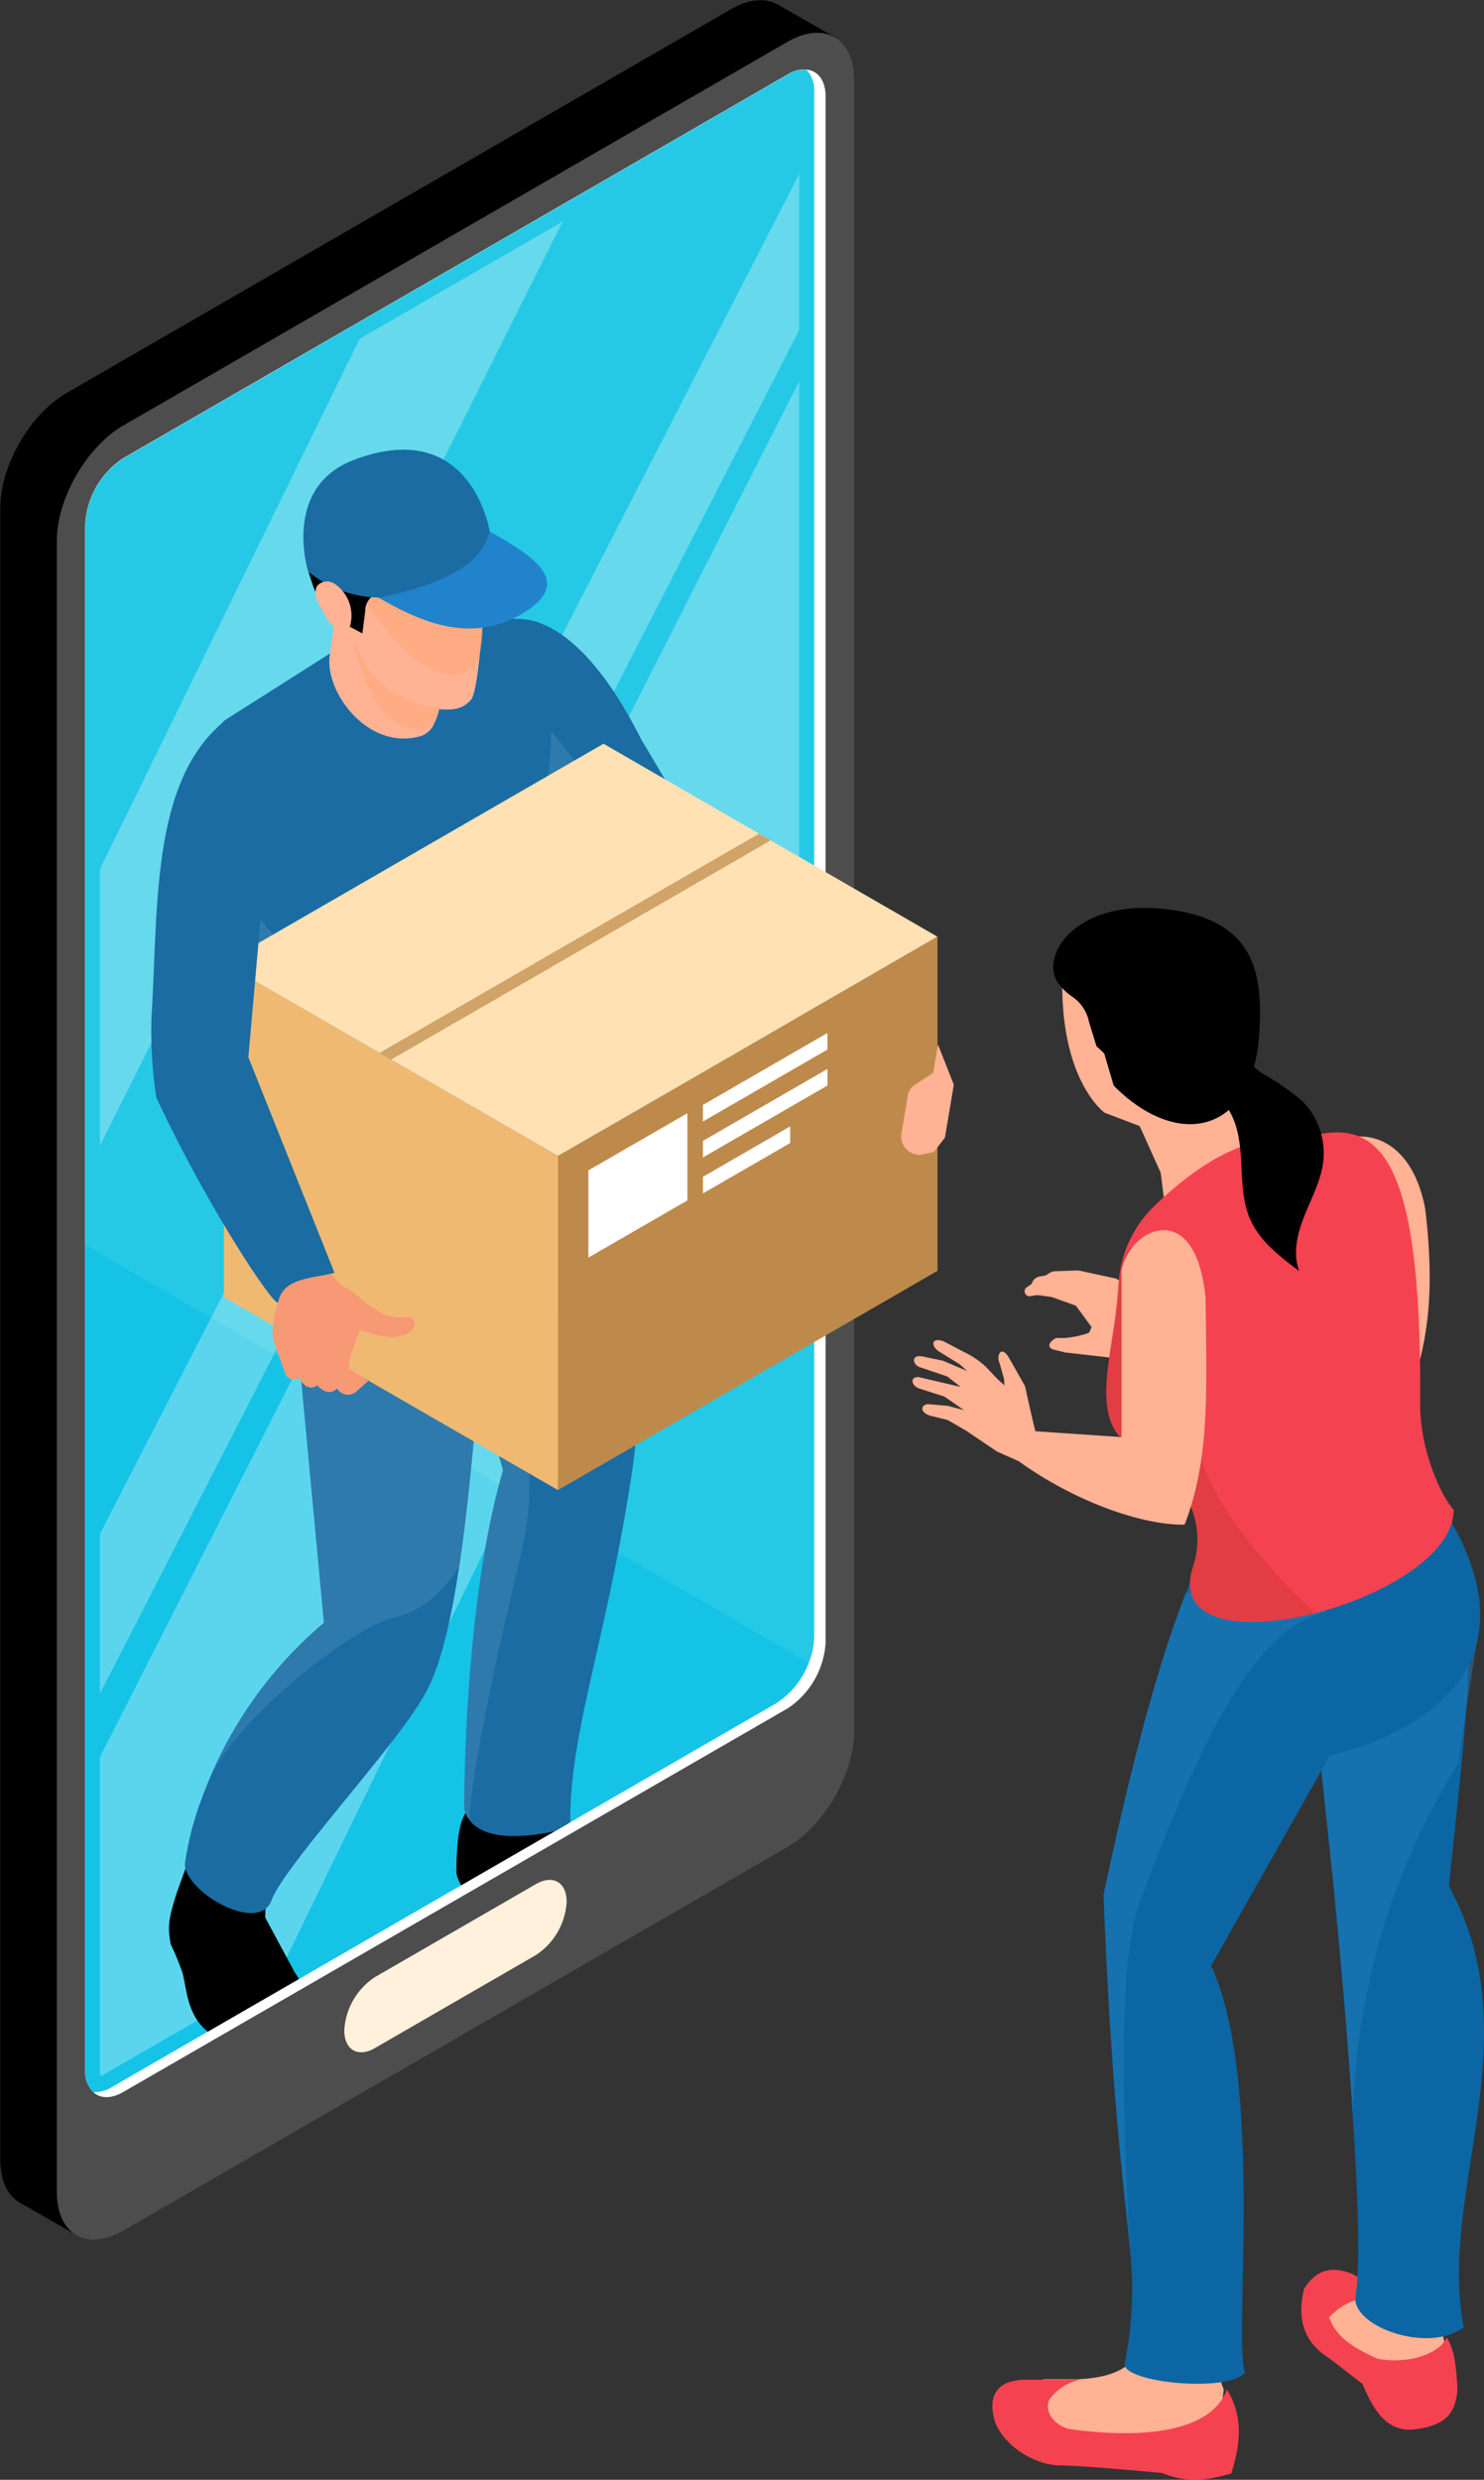 <svg xmlns="http://www.w3.org/2000/svg" xmlns:xlink="http://www.w3.org/1999/xlink" viewBox="0 0 219.05 365.87"><rect x="0" y="0" width="219.05" height="365.87" fill="#333333" stroke="none"/><defs><clipPath id="a" transform="translate(-156.34 -8.83)"><path d="M168.93,86.21v228a4.29,4.29,0,0,0,1.16,3.29,4.72,4.72,0,0,0,2.77-.74l98-56.59a12.29,12.29,0,0,0,4.86-6,10.41,10.41,0,0,0,.8-3.8V220.24l24.6-13.71v-80l-24.6-2.62V22.4a4.29,4.29,0,0,0-1.16-3.29,4.56,4.56,0,0,0-2.77.74l-98,56.59A12.47,12.47,0,0,0,168.93,86.21Z" style="fill:none"/></clipPath></defs><title>ils_4</title><g style="isolation:isolate"><path d="M274,31.1V259.46c0,6.27-4.4,13.9-9.84,17l-93.29,53.86L168,338.81l-8.74-5c-1.78-1-2.88-3.23-2.88-6.37V83.78c0-6.27,4.4-13.9,9.84-17l98-56.58c2.65-1.53,5.06-1.7,6.83-.75,0,0,8.75,5,8.75,5Z" transform="translate(-156.34 -8.83)"/><path d="M174.57,337.92l98-56.58c5.43-3.14,9.84-10.76,9.84-17V20.69c0-6.27-4.4-8.82-9.84-5.68l-98,56.58c-5.43,3.14-9.84,10.76-9.84,17V332.24C164.74,338.51,169.14,341.05,174.57,337.92Z" transform="translate(-156.34 -8.83)" style="fill:#4d4d4d"/><path d="M278.21,23.11v228a12.49,12.49,0,0,1-5.65,9.8l-98,56.56c-1.83,1.06-3.45,1-4.48,0a4.26,4.26,0,0,1-1.17-3.28v-228a12.5,12.5,0,0,1,5.65-9.78l98-56.58a4.6,4.6,0,0,1,2.76-.74C277.06,19.22,278.21,20.68,278.21,23.11Z" transform="translate(-156.34 -8.83)" style="fill:#fff"/><path d="M168.93,86.21v228a4.29,4.29,0,0,0,1.16,3.29,4.72,4.72,0,0,0,2.77-.74l98-56.59a12.29,12.29,0,0,0,4.86-6,10.41,10.41,0,0,0,.8-3.8V22.4a4.29,4.29,0,0,0-1.16-3.29,4.56,4.56,0,0,0-2.77.74l-98,56.59A12.47,12.47,0,0,0,168.93,86.21Z" transform="translate(-156.34 -8.83)" style="fill:#25c9e6"/><path d="M168.93,192.53V314.18a4.29,4.29,0,0,0,1.16,3.29,4.72,4.72,0,0,0,2.77-.74l98-56.59a12.29,12.29,0,0,0,4.86-6Z" transform="translate(-156.34 -8.83)" style="fill:#07bfe8;opacity:0.5;mix-blend-mode:multiply"/><polygon points="83.06 32.68 53.09 49.98 14.75 128.23 14.75 169.03 83.06 32.68" style="fill:#fff;opacity:0.3;mix-blend-mode:screen"/><polygon points="14.75 226.32 14.75 249.89 117.98 48.68 117.98 25.65 14.75 226.32" style="fill:#fff;opacity:0.3;mix-blend-mode:screen"/><path d="M171.09,268.08v46.1a4.07,4.07,0,0,0,.1.95,4.38,4.38,0,0,0,.57-.29L197.5,300l76.82-158V65.07Z" transform="translate(-156.34 -8.83)" style="fill:#fff;opacity:0.3;mix-blend-mode:screen"/><path d="M211.69,311l23.76-13.72a10.06,10.06,0,0,0,4.53-7.85c0-2.88-2-4.06-4.53-2.62l-23.76,13.72a10.06,10.06,0,0,0-4.53,7.85C207.16,311.28,209.2,312.46,211.69,311Z" transform="translate(-156.34 -8.83)" style="fill:#fff1db"/><g style="clip-path:url(#a)"><path d="M290.26,165c.73,1.28-18.7-4.79-34.5-13.6a65.18,65.18,0,0,1-7.6-9.35c-8.55-13.65-20.43-28.16-16.68-41.71,0,0,9-3.3,19.49,17.55l12.35,20.75,28.18,17.94C289.26,159.21,288.77,161.67,290.26,165Z" transform="translate(-156.34 -8.83)" style="fill:#1a6ca3"/><path d="M182.44,288.07c-1.17,3.74-1.4,4.82-.91,7.6a40.5,40.5,0,0,1,1.72,4.15c.72,2.5.61,6.68,4.33,9.19,4.44,3.51,13,3.67,15.72-.07,0-1.82-1.21-5.85-3.46-9.11l-4.36-8.1.28-7.59-9.65-6.21Z" transform="translate(-156.34 -8.83)"/><path d="M225.31,276c-1.29,1.45-1.57,5-1.62,9.07.77,4.16,4.65,4.15,7.9,4.92,6.28,1.5,9.06,6.53,17.52,7.18,5,.39,8.47-.42,9.77-3.52.27-1.46-.47-3-2.13-4.67,0,0-11.11-6.08-11.39-6.3s-5.15-4.41-5.22-4.81-1.25-9.39-1.25-9.39l-12.41-1Z" transform="translate(-156.34 -8.83)"/><path d="M230.6,225.73c-5.9,20-5.73,50.05-5.73,50.05a4.48,4.48,0,0,0,.74,1.55c3.4,4.65,14.92,1.1,14.92,1.1-.33-13.46,5.22-26.94,9.09-52.35,1.82-11.93.56-25.18-1.29-35.9-1.35-7.82-3-14.28-4-17.89-.56-2-.92-3.12-.92-3.12L240,170.75l-14.45,6.67-8,3.71L227,213.45Z" transform="translate(-156.34 -8.83)" style="fill:#1a6ca3"/><path d="M183.63,283.81c0,4.21,10.94,10.44,12.79,5.39s18.18-22.57,22.39-30c2.43-3.9,4.11-11.18,5.34-19.43,1.3-8.66,2.12-18.36,2.83-26.35.48-5.48.92-10.16,1.42-13.13,8.41-.85,14.82-18.69,14.82-18.69l-17.72-4.21-12.41-3-11.63-2.77c-.69,2-1.3,4-1.83,5.95-2.79,10.28-3.32,20.2.66,29.4l3.87,41.29a61.1,61.1,0,0,0-16.67,22.48c-.41,1-.79,1.89-1.12,2.78l-.55,1.48A45.71,45.71,0,0,0,183.63,283.81Z" transform="translate(-156.34 -8.83)" style="fill:#1a6ca3"/><path d="M187.5,270.82c5-9.8,21.46-22.15,27.11-23.37,6.08-1.31,9.37-7.34,9.55-7.65,1.3-8.66,2.12-18.36,2.83-26.35l3.62,12.28c-5.9,20-5.73,50.05-5.73,50.05a4.48,4.48,0,0,0,.74,1.55c.4-7.67,4.31-25.67,7.25-37.54s.77-14.06,1.61-25.68,13.86-23.94,13.86-23.94c-1.35-7.82-3-14.28-4-17.89L240,170.75l-4.46-1.59-22.4,5.29-13.45,3.18c-2.79,10.28-3.32,20.2.66,29.4l3.87,41.29A61.1,61.1,0,0,0,187.5,270.82Z" transform="translate(-156.34 -8.83)" style="fill:#4488b8;opacity:0.5;mix-blend-mode:multiply"/><path d="M185.84,275.09a6.43,6.43,0,0,0,.5-1.32C186.19,274.12,186,274.61,185.84,275.09Z" transform="translate(-156.34 -8.83)" style="fill:#662d91;opacity:0.5;mix-blend-mode:multiply"/><path d="M189.52,146.95c.19.31.38.61.54.9.88,1.46,1.65,2.91,2.36,4.31,8.6,16.92,6.44,28.57,6.44,28.57a76.72,76.72,0,0,0,22.9,2.95c11.13-.46,17.53-4.16,20.67-6.74a14.28,14.28,0,0,0,2.47-2.47s.1-4.79.06-11.94c0-2.34-.06-4.92-.13-7.68a306.2,306.2,0,0,0-2.09-31.42c0-.17,0-.33-.06-.48-1.57-11.88-4.27-21.42-8.7-22.47-12.61-3-27,3.54-27,3.54l-17.51,11.11S177.57,127.24,189.52,146.95Z" transform="translate(-156.34 -8.83)" style="fill:#1a6ca3"/><path d="M192.43,152.15c8.6,16.92,6.44,28.57,6.44,28.57a76.72,76.72,0,0,0,22.9,2.95L237.69,177l7.15-22.17,6.69-20.71L242.69,123l-5-6.32s0,18.28-6.82,25.6-23.2,18.39-23.2,18.39L191.4,140.15l-1.34,7.7C190.94,149.31,191.71,150.75,192.43,152.15Z" transform="translate(-156.34 -8.83)" style="fill:#4488b8;opacity:0.5;mix-blend-mode:multiply"/><polygon points="82.36 219.85 138.38 187.5 138.38 138.2 82.36 170.54 82.36 219.85" style="fill:#bd8a4b"/><polygon points="33.05 191.38 82.36 219.85 82.36 170.54 33.05 142.07 33.05 191.38" style="fill:#efb972"/><polygon points="33.05 142.08 56.03 155.34 57.74 156.33 82.36 170.54 138.37 138.2 113.76 123.99 112.05 123 89.08 109.73 33.05 142.08" style="fill:#ffe1b3"/><polygon points="56.03 155.34 57.74 156.33 113.76 123.99 112.05 123 56.03 155.34" style="fill:#bd8a4b;opacity:0.7;mix-blend-mode:multiply"/><path d="M220.43,115.58a3.32,3.32,0,0,1-1.92,1.84c-7.91,2.33-14.38-6.69-13.48-12,.74-5.47,1.17-8.44,1.17-8.44l15.29,3.77s.17,1.43.25,3.46C221.89,107.65,221.84,112.81,220.43,115.58Z" transform="translate(-156.34 -8.83)" style="fill:#ffb294"/><path d="M220.43,115.58a4.41,4.41,0,0,1-2.5.83c-7.22,0-9.53-13.61-9.53-13.61l13.34,1.41C221.89,107.65,221.84,112.81,220.43,115.58Z" transform="translate(-156.34 -8.83)" style="fill:#ffa473;opacity:0.5;mix-blend-mode:multiply"/><path d="M207.39,99.64s1.66,6.62,4.62,9.48a17.89,17.89,0,0,0,9.48,4.38c1.8.09,3.21-.06,4.38-1.43s1.88-14,1.88-14c0-4.87-.12-6.33-.69-9-.85-4-3.74-12.83-15.37-11.24a11.21,11.21,0,0,0-9.81,9.79c-.58,3.92,2.56,10.91,2.56,10.91Z" transform="translate(-156.34 -8.83)" style="fill:#ffb294"/><path d="M223.15,108.39c-7.22,0-14.76-14-14.76-14l19-1.43C227.82,103.25,228.15,108.39,223.15,108.39Z" transform="translate(-156.34 -8.83)" style="fill:#ffa473;opacity:0.5;mix-blend-mode:multiply"/><path d="M204.31,99.34l5.52,2.95.42-3.3a2.69,2.69,0,0,1,2.88-2.73,20.86,20.86,0,0,0,10.61-1.85c3.7-1.82,4.34-4.3,4.34-4.3,1.87-7.17-7.58-12.7-14.7-12.46-8.64.29-12.14,6.09-12.16,11.21C201.22,93.51,204.31,99.34,204.31,99.34Z" transform="translate(-156.34 -8.83)"/><path d="M222.15,93.17A32.63,32.63,0,0,1,212,96.86l.3.19c5.8,3.35,13.29,6.84,20.9,2.45,8.33-4.81,1.56-8.72-4.24-12.07l-.38-.2A16.76,16.76,0,0,1,222.15,93.17Z" transform="translate(-156.34 -8.83)" style="fill:#2183cb"/><path d="M212.32,97a16.81,16.81,0,0,1-10.49-3.86s-3.91-12.39,6.72-16.44c17.38-6.61,20.06,10.48,20.06,10.48C227.38,92.6,220.7,95.25,212.32,97Z" transform="translate(-156.34 -8.83)" style="fill:#1a6ca3"/><path d="M205.54,94.87a1.9,1.9,0,0,0-2.33.35,1.83,1.83,0,0,0-.29,1.37,4.71,4.71,0,0,0,.48,1.35,23.55,23.55,0,0,0,1.22,2.18,2.66,2.66,0,0,0,1.46,1.33c.67.16,1.48.63,1.85,0a5.66,5.66,0,0,0-2.39-6.61Z" transform="translate(-156.34 -8.83)" style="fill:#ffb294"/><path d="M195.48,194l2.18,6s-1.69,4.65-.83,7,1.68,4.63,1.68,4.63a1.38,1.38,0,0,0,2,.46s1.06,2.3,2.67,1.1c0,0,1.48,1.89,2.93.48a1.84,1.84,0,0,0,2.91.37c1.68-1.53,1.69-1.42,1.69-1.42s-1.44-1-2.78-1.84c-.77-1,3.21-9,2.54-9.58a21,21,0,0,0-3.59-2.7c-1.2-.59-4.88-6.54-4.88-6.54Z" transform="translate(-156.34 -8.83)" style="fill:#ffb294"/><path d="M208.3,204.63s4.18,1.76,6.6,1.43c2.09-.29,2.81-1.45,2.6-2.13-.26-.87-1.07-.79-1.64-.76a7.63,7.63,0,0,1-2.43-.27,19,19,0,0,1-3.59-2.22l-1.72-.07Z" transform="translate(-156.34 -8.83)" style="fill:#ffb294"/><path d="M195.48,194l2.18,6s-1.69,4.65-.83,7,1.68,4.63,1.68,4.63a1.38,1.38,0,0,0,2,.46s1.06,2.3,2.67,1.1c0,0,1.48,1.89,2.93.48a1.84,1.84,0,0,0,2.91.37c1.68-1.53,1.69-1.42,1.69-1.42s-1.44-1-2.78-1.84c-.77-1,3.21-9,2.54-9.58a21,21,0,0,0-3.59-2.7c-1.2-.59-4.88-6.54-4.88-6.54Z" transform="translate(-156.34 -8.83)" style="fill:#f79974"/><path d="M208.3,204.63s4.18,1.76,6.6,1.43c2.09-.29,2.81-1.45,2.6-2.13-.26-.87-1.07-.79-1.64-.76a7.63,7.63,0,0,1-2.43-.27,19,19,0,0,1-3.59-2.22l-1.72-.07Z" transform="translate(-156.34 -8.83)" style="fill:#f79974"/><path d="M197.41,200.91c-.16,1.46-10.37-13.77-18-30.16a65.17,65.17,0,0,1-.7-12c1-16.07-.11-34.79,10.85-43.59,0,0,6.57,15.24,5.56,25.63L193,164.82l12.72,31.81C202.33,197.48,198.14,197.36,197.41,200.91Z" transform="translate(-156.34 -8.83)" style="fill:#1a6ca3"/><path d="M291.34,168.93l2.75-1.81.7-4.18,2.34,5.92-1.31,7.82-1.64,2.11-2.1.47-.45-.08a2.72,2.72,0,0,1-2.23-3.13l.91-5.41A2.28,2.28,0,0,1,291.34,168.93Z" transform="translate(-156.34 -8.83)" style="fill:#ffb294"/><polygon points="86.85 185.55 101.47 177.11 101.47 164.24 86.85 172.68 86.85 185.55" style="fill:#fff"/><polygon points="122.14 154.85 103.76 165.47 103.76 163.02 122.14 152.41 122.14 154.85" style="fill:#fff"/><polygon points="122.14 160.16 103.76 170.77 103.76 168.33 122.14 157.71 122.14 160.16" style="fill:#fff"/><polygon points="116.64 166.19 103.76 173.63 103.76 176.08 116.64 168.64 116.64 166.19" style="fill:#fff"/></g><path d="M338.12,210.23c8.06,5.85,17.92,9.49,24.36,9.43,3.82-9.76,6.07-16.74,4.25-32.38-2.71-14.69-15.25-12-16.36-5.74l2.82,25.12-12.66-.85Z" transform="translate(-156.34 -8.83)" style="fill:#ffb294"/><path d="M334.28,202l-5.69-.16-7.52-4.37-5.56-1.2-3.46.12a1.45,1.45,0,0,0-.72.22l-.65.41-.87.14a1.44,1.44,0,0,0-1.17,1.08l-.88.62a.75.75,0,0,0,.5,1.23l1.19-.19,2.16.3,3.55,1.28,2.3,3.15s-.29.8-.43.87a14.38,14.38,0,0,1-3.57.74l-1.21,0c-1,.45-1.49,1.37-.41,1.7l1.68.43,6.5.74,6.44-1,6.82.74Z" transform="translate(-156.34 -8.83)" style="fill:#ffb294"/><path d="M359,345.8a8.17,8.17,0,0,1-.56,2c-2.27-.82-4.3-.61-5.91,1.51l-1.8,2.79,7.67,6.63,7.85,0,3.48-3.34-1.42-7.36A23.41,23.41,0,0,1,359,345.8Z" transform="translate(-156.34 -8.83)" style="fill:#ffb294"/><path d="M369.89,353.71c-1.09,2.4-5.64,4-10.2,3.13-4.14-1.84-6.13-3.37-7.16-6.09a9,9,0,0,1,6.27-3l.62-1.46-3.31-1.88c-3.39-1.5-5.67-.48-7.27,2.12-1.2,4.85.28,8.08,3.63,10.18l5,3.86c1.94,4.76,4.11,7.21,8,6.65,4.24-.61,5.76-2.31,6-5.91C371.31,358.59,371.13,355.6,369.89,353.71Z" transform="translate(-156.34 -8.83)" style="fill:#f54251"/><path d="M350,257.15l.49,4.6,2.59,24.37c.85,8.59,2.13,22.29,2.93,34.84.79,11.8,1.15,22.52.39,27-.09,4.25,10.81,8.13,16,4.25-3.9-19.84,10.14-42.62-2.19-65.1.9-8.71,1.94-17.7,2.52-25.73.3-4.46.48-8.62.42-12.27-.09-4.62-.55-8.45-1.62-11.09Z" transform="translate(-156.34 -8.83)" style="fill:#0b66a3"/><path d="M350.52,261.75l2.59,24.37c.85,8.59,2.13,22.29,2.93,34.84a103.18,103.18,0,0,1,15.48-51.88l1.2-7.74,2.06-13.19-1.64.92Z" transform="translate(-156.34 -8.83)" style="fill:#227fbc;opacity:0.5;mix-blend-mode:multiply"/><path d="M315.29,359.87l-4.92,0L306.83,363l3.5,6.22,25.91-1.9.74-5.92-1.67-4.59a44,44,0,0,1-10.73-1.48C323.34,358.43,320,359.7,315.29,359.87Z" transform="translate(-156.34 -8.83)" style="fill:#ffb294"/><path d="M352.64,267.86l-17.52,31c7.9,17.15,3.22,55.14,5,60-2.42,3.12-18.84,1.45-17.74-1.51a54.15,54.15,0,0,0,.67-17.34c-.81-8.64-2.65-21.57-3.83-51.58,3.65-17.07,7.54-32.76,12.16-44.53a82.36,82.36,0,0,1,3.5-7.84l33.75-5.83C384.5,254.16,366.45,264.43,352.64,267.86Z" transform="translate(-156.34 -8.83)" style="fill:#0b66a3"/><path d="M307.58,359.94c-5.24.14-5.14,3.69-4.36,6.26,1.36,3.46,5.7,6.3,9.51,6.37,4.35.09,15.1,1.12,15.1,1.12,3.91,1.56,6.77,1.07,10.25.08,1.43-4.46,1.76-8.54-.64-12.38-2.46,6.6-13.22,7.18-23,5.86-2.25-.3-4.37-2.83-3-4.65a7.36,7.36,0,0,1,4.37-2.67Z" transform="translate(-156.34 -8.83)" style="fill:#f54251"/><path d="M352.55,246.62c-11.67,1.93-20,21.86-28,42.86-3.38,10-2.4,30.84-1.47,50.36-.81-8.58-2.65-21.51-3.83-51.52,3.65-17.07,7.54-32.76,12.16-44.53Z" transform="translate(-156.34 -8.83)" style="fill:#227fbc;opacity:0.5;mix-blend-mode:multiply"/><polygon points="190.69 169.51 184.12 164.83 179.98 155.41 167.64 164.85 171.33 173.03 172.05 178.74 173.15 183.93 190.69 169.51" style="fill:#ffb294"/><path d="M328.18,224a54.09,54.09,0,0,1,3.74,6.65,12.72,12.72,0,0,1,.51,9.36c-2.7,8.29,7.3,9.49,17.76,6.91,10.14-2.54,20.72-8.64,20.72-15.32-2-2.31-5-8.94-4.94-15.8.18-31.62-4.3-41.35-14.25-39.73l-7,.53c-2,.79-7.88.42-18,10.17a17.31,17.31,0,0,0-5.27,11.74c0,.84-.1,1.69-.18,2.53C320.14,211.66,315.89,221.74,328.18,224Z" transform="translate(-156.34 -8.83)" style="fill:#f54251"/><path d="M326.4,175.67l-7-2.66s-7.33-5.15-6.14-22.65c0,0,12.07-12.89,22.34-1.86,8.76,9.4,2.75,20.44,2.75,20.44Z" transform="translate(-156.34 -8.83)" style="fill:#ffb294"/><path d="M320.73,169l-1.4-4.75-1.14-1.06-1.1-3.57a5.87,5.87,0,0,0-2.56-3.79,8.57,8.57,0,0,1-1.83-1.73c-3.13-3.84,2-12.55,15.38-11.17,13.66,1.4,14.65,9.63,14.15,18.19C341.36,176.27,330.09,178.49,320.73,169Z" transform="translate(-156.34 -8.83)"/><path d="M343,167.4a34.61,34.61,0,0,1,5.59,3.91,10.89,10.89,0,0,1,3.1,8.66c-.28,2.84-1.67,5.43-2.74,8.07s-1.84,5.64-.84,8.32c-2.84-2.12-5.81-4.39-7.24-7.64-1.11-2.53-1.16-5.37-1.3-8.12s-.4-5.62-1.85-8c-.92-1.48-2.29-2.72-2.82-4.38a4.87,4.87,0,0,1,.49-4,4.74,4.74,0,0,1,2-1.79c1-.44,1.12-.05,1.55.76A11.66,11.66,0,0,0,343,167.4Z" transform="translate(-156.34 -8.83)"/><path d="M328.18,224a54.09,54.09,0,0,1,3.74,6.65,12.72,12.72,0,0,1,.51,9.36c-2.7,8.29,7.3,9.49,17.76,6.91l-.16-.62s-13.51-11.87-16.61-23a88.77,88.77,0,0,1-3.26-19.5c-4.34-11.12-7.94-16.66-9-2.73C320.14,211.66,315.89,221.74,328.18,224Z" transform="translate(-156.34 -8.83)" style="fill:#cf3837;opacity:0.5;mix-blend-mode:multiply"/><path d="M293.39,216l2.85.25,2.39.63-2.89-2L292,213.68c-1.16-.4-1.4-1.8,0-1.66l6.15,1.44-2-1.55-4-1.35c-1.12-.35-1.4-1.92.36-1.6l3,.63,3.6,1.52-1.12-1-3.16-1.95c-1.28-1-.76-2.1.89-1.38l2.9,1.52a12.78,12.78,0,0,1,3.21,2.16l1.85,1.94.93.82-.07-.95L303.9,210c-.55-1.21.23-2.75,1.35-.88l2.4,4.24s1,4.67,1.53,6.65c.12.31.22.6.31.86l3.54,6.61a42.64,42.64,0,0,1-4.36-2.18L303.52,223,299,219.95l-2.77-1.61-2.61-.64C292,217.17,292.3,216,293.39,216Z" transform="translate(-156.34 -8.83)" style="fill:#ffb294"/><path d="M306.79,224.48c8.09,5.81,18,9.39,24.41,9.3,3.77-9.78,3.24-19.76,3.09-33.42-1.42-15.08-11.32-10.33-12.4-4l0,24.5L309.18,220Z" transform="translate(-156.34 -8.83)" style="fill:#ffb294"/></g></svg>
